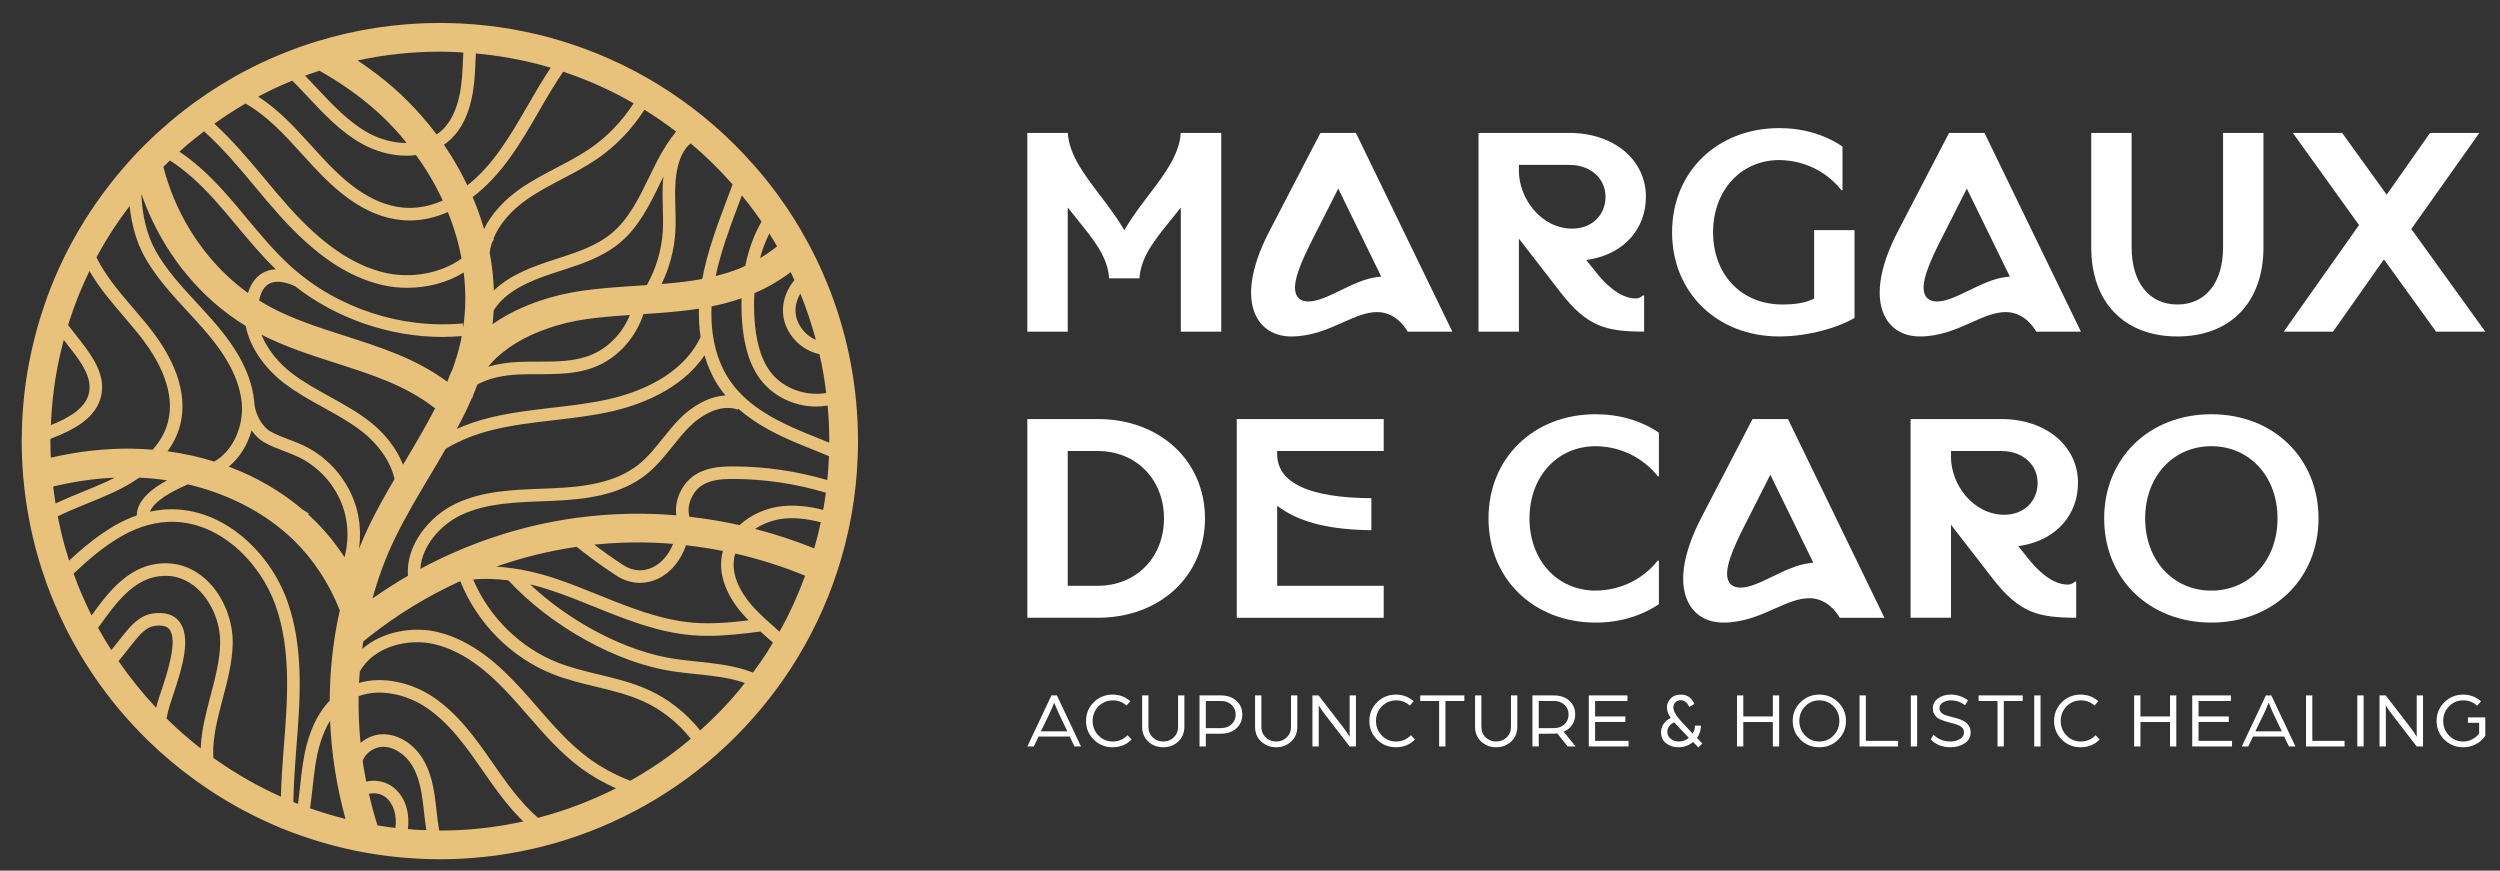 <svg xmlns="http://www.w3.org/2000/svg" xmlns:xlink="http://www.w3.org/1999/xlink" id="Layer_1" x="0px" y="0px" width="1074px" height="374px" viewBox="421.5 350.5 1074 374" xml:space="preserve"><rect x="421.5" y="350.5" width="1074" height="374" fill="#333333" stroke="none"/> <g> <path fill="#E8C27A" d="M786.795,505.649l-0.115-0.623c-2.242-11.365-5.596-22.521-9.971-33.167 c-2.387-5.788-5.011-11.347-7.86-16.629c-0.109-0.208-0.226-0.413-0.355-0.614c-3.725-6.975-7.968-13.723-12.587-20.022 c-3.292-4.574-6.863-9.02-10.576-13.172c-21.15-24.101-48.351-42.1-78.616-52.043c-2.695-0.906-5.527-1.768-8.661-2.629 c-14.556-3.996-29.653-6.137-44.744-6.354c-0.934-0.033-1.9-0.033-2.867-0.033c-17.991,0-35.772,2.665-52.833,7.913 c-10.758,3.283-21.367,7.691-31.529,13.097c-2.064,1.097-4.097,2.226-6.042,3.388c-10.39,6.057-20.181,13.181-29.026,21.113 c-1.48,1.282-2.924,2.596-4.26,3.902c-2.408,2.268-4.51,4.36-6.41,6.378c-1.859,1.958-3.657,3.948-5.357,5.93 c-8.496,9.751-15.916,20.36-22.054,31.541c-0.217,0.355-0.387,0.659-0.484,0.861c-5.408,9.943-9.84,20.391-13.153,30.987 c-1.581,4.869-2.983,10.055-4.156,15.373c-2.737,12.058-4.18,24.669-4.285,37.491c-0.028,0.558-0.031,1.088-0.031,1.647 c0,2.746,0.064,5.466,0.189,8.131c0.097,2.487,0.259,4.905,0.481,7.333c0.55,6.272,1.399,12.416,2.517,18.228 c0.948,5.089,2.143,10.202,3.552,15.201c1.209,4.262,2.513,8.309,3.857,11.988c2.243,6.267,4.963,12.643,8.078,18.936 c1.062,2.156,2.153,4.243,3.29,6.297c2.701,4.963,5.702,9.881,8.917,14.608c6.875,10.134,14.771,19.556,23.464,27.997 c6.171,6.011,12.863,11.65,20.088,16.902c0.792,0.572,1.611,1.162,2.254,1.578c9.64,6.781,19.958,12.605,30.644,17.304 c0.169,0.075,0.336,0.15,0.505,0.223l3.852,1.647c11.559,4.683,23.43,8.151,35.275,10.311c7.443,1.367,15.137,2.271,22.833,2.684 c3.268,0.189,6.574,0.286,9.826,0.286c9.826,0,19.783-0.825,29.589-2.455c27.463-4.528,53.924-15.674,76.529-32.23 c11.878-8.715,22.652-18.854,32.019-30.132c4.639-5.568,8.968-11.443,12.873-17.472c8.311-12.892,14.908-26.69,19.604-41 c5.352-16.153,8.351-32.993,8.91-49.983c0.097-2.126,0.129-4.252,0.129-6.381C790.095,528.44,788.984,516.891,786.795,505.649 L786.795,505.649z M634.685,593.918c11.213-3.939,22.786-6.783,34.558-8.496c3.854,3.091,10.072,7.856,17.178,12.436 c3.135,2.021,6.569,3.038,10.012,3.038c2.698,0,5.402-0.626,7.966-1.892c5.45-2.683,9.634-7.872,11.799-14.265 c5.314,0.599,10.611,1.413,15.873,2.459c-0.232,0.824-0.417,1.664-0.549,2.52c-1.264,8.299,2.368,17.489,10.223,25.867 c0.461,0.493,0.926,0.939,1.392,1.41c-7.919,0.953-15.983,1.669-23.896,1.011c-13.97-1.162-27.46-6.609-40.505-11.877 c-5.976-2.412-12.154-4.908-18.361-6.992C653.743,596.907,644.551,594.498,634.685,593.918L634.685,593.918z M652.646,701.832 c-7.673-6.589-13.718-15.261-19.587-23.701l-0.235-0.34c-6.539-9.398-14.677-21.101-26.072-28.389 c-8.426-5.413-20.392-8.578-31.046-5.545c0.081-1.628,0.233-3.25,0.36-4.874c5.977-10.741,20.678-14.451,32.145-11.729 c13.996,3.349,25.08,13.937,33.17,22.784c2.327,2.551,4.598,5.165,6.869,7.778c7.011,8.067,14.26,16.409,23.131,22.89 c4.479,3.289,9.395,6.053,14.744,8.45C675.44,694.575,664.198,698.821,652.646,701.832L652.646,701.832z M591.354,706.187 c-2.59-0.291-5.136-0.692-7.682-1.101c-1.408-4.472-2.633-8.983-3.678-13.532c0.138-0.032,0.299-0.084,0.417-0.106 c2.411-0.448,4.997,0.145,6.771,1.566C590.524,695.656,592.148,700.815,591.354,706.187z M544.959,608.774 c-7.262-20.52-27.326-40.558-51.708-39.446c-2.513,0.126-4.943,0.471-7.312,0.983c1.643-4.462,9.41-8.835,16.319-11.726 c14.86,3.505,28.572,9.959,39.587,18.854l1.877,1.569l0.478,0.4c1.142,0.97,2.356,2.084,3.69,3.382 c8.421,8.261,15.161,18.593,19.592,29.952c-0.702,3.075-1.32,6.135-1.793,9.075c-1.667,9.793-2.502,19.733-2.547,29.701 c-5.923,6.156-9.835,15.322-11.584,27.446c-0.468,3.129-0.81,6.294-1.151,9.461c-0.265,2.452-0.545,4.943-0.879,7.422l-1.993-0.795 c0.104-7.271,0.595-14.485,1.086-20.873l0.153-1.931C550.449,651.089,552.182,629.209,544.959,608.774L544.959,608.774z M451.183,591.323c-0.604-1.873-1.189-3.812-1.755-5.803c-1.222-4.33-2.251-8.764-3.107-13.213 c4.194-2.051,8.589-3.854,12.887-5.603c3.456-1.406,7.027-2.86,10.476-4.438c4.344-1.984,8.225-4.198,11.689-6.574 c4.01,0.176,7.985,0.57,11.908,1.162c-6.684,3.619-12.983,8.727-13.027,15.066C469.599,575.653,460.258,582.949,451.183,591.323 L451.183,591.323z M444.357,559.525c8.951-2.175,17.796-3.448,26.443-3.823c-1.098,0.562-2.196,1.124-3.362,1.656 c-3.346,1.532-6.862,2.963-10.266,4.348c-3.914,1.594-7.901,3.246-11.802,5.086C444.984,564.407,444.647,561.99,444.357,559.525z M513.556,436.209c3.367,3.729,6.659,7.688,9.842,11.516c5.2,6.256,10.591,12.654,16.565,18.455 c-2.054,0.113-3.929,0.63-5.603,1.583c-3.892,2.217-5.586,6.113-6.307,8.623c-6.243-4.499-11.971-9.877-17.096-16.124 c-0.591-0.711-1.169-1.431-1.734-2.162l-3.023-4.12c-0.937-1.349-1.839-2.726-2.694-4.119l-0.381-0.621l-0.018-0.018 c-5.163-8.429-8.95-17.521-11.431-27.03c0.874-0.877,1.825-1.801,2.823-2.753C500.695,423.403,506.861,428.823,513.556,436.209z M547.048,385.15c0.697,0.69,1.384,1.364,2.126,2.128c1.575,1.63,3.132,3.289,4.69,4.948c6.861,7.317,13.957,14.882,22.975,19.953 c6.144,3.433,12.894,5.21,19.282,5.21c1.382,0,2.739-0.106,4.078-0.274c1.565,2.165,3.104,4.357,4.523,6.637 c2.647,4.223,4.977,8.529,7.004,12.891c-5.599,2.49-11.246,3.525-16.853,3.055c-14.423-1.187-26.23-12.097-34.91-21.477 c-1.581-1.695-3.148-3.427-4.719-5.159c-6.922-7.642-14.064-15.457-22.829-21.071C537.203,389.464,542.091,387.182,547.048,385.15 L547.048,385.15z M582.291,397.369c3.913,3.424,7.616,7.134,11.034,11.058c0.99,1.121,1.895,2.342,2.845,3.511 c-5.499-0.004-11.411-1.518-16.691-4.466c-8.289-4.661-15.096-11.919-21.679-18.938c-1.578-1.681-3.154-3.36-4.752-5.011 c-0.176-0.181-0.33-0.327-0.503-0.503c2.058-0.76,4.127-1.457,6.201-2.128C567.352,385.74,575.286,391.254,582.291,397.369 L582.291,397.369z M706.242,439.766c0.091,3.273,0.184,6.658-0.003,9.929c-0.465,8.125-2.881,16.2-6.845,23.271 c-1.47,0.101-2.938,0.206-4.408,0.303c-7.733,0.512-15.731,1.039-23.599,2.159c-6.335,0.925-12.463,2.394-18.232,4.366 c-1.536,0.533-3.051,1.084-4.57,1.698c-3.785,1.527-7.133,3.142-10.211,4.918c-1.854,1.062-3.602,2.208-5.277,3.388 c0.225-1.979,0.404-3.963,0.508-5.956c1.004-1.598,2.193-3.121,3.604-4.49c6.216-6.047,14.896-9.206,23.984-12.163l0.862-0.277 c8.939-2.873,18.183-5.842,25.624-12.024c8.303-6.865,13.027-16.607,17.596-26.027c0.407-0.84,0.825-1.662,1.234-2.498 c-0.139,1.271-0.249,2.575-0.301,3.943C706.071,433.49,706.158,436.68,706.242,439.766L706.242,439.766z M740.091,478.644 c-0.106,3.351-0.043,6.751,0.227,10.187c0.568,6.938,2.017,17.065,8.016,24.896c5.645,7.323,14.788,11.428,23.854,11.428 c1.629,0,3.251-0.163,4.854-0.434c0.462,5.069,0.718,10.165,0.718,15.265c0,0.229-0.013,0.468-0.015,0.697 c-1.287-0.521-2.562-1.067-3.849-1.582c-2.257-0.9-4.509-1.801-6.732-2.72c-11.43-4.719-24.151-11.019-31.845-21.995 c-5.916-8.441-8.727-19.78-8.121-32.271C731.436,481.258,735.76,480.142,740.091,478.644z M765.325,476.615 c2.648,6.45,4.855,13.116,6.675,19.898c-1.697-0.728-3.296-1.814-4.687-3.235c-2.74-2.801-4.221-6.402-4.064-9.89 C763.357,480.838,764.187,478.582,765.325,476.615L765.325,476.615z M762.771,470.816c-3.033,3.781-4.727,7.969-4.912,12.335 c-0.226,4.973,1.816,10.037,5.599,13.901c2.834,2.895,6.364,4.817,10.052,5.563c0.32,1.403,0.668,2.801,0.952,4.212l0.117,0.62 c0.777,3.92,1.364,7.89,1.858,11.876c-8.711,1.527-18.426-1.878-23.825-8.886c-5.128-6.694-6.403-15.788-6.914-22.037 c-0.317-4.04-0.335-8.03-0.099-11.935c5.498-2.386,10.721-5.396,15.594-9.044C761.73,468.537,762.25,469.671,762.771,470.816 L762.771,470.816z M747.999,461.407c1.033-3.799,2.372-7.339,4.019-10.602c1.148,1.823,2.256,3.673,3.328,5.542 C752.991,458.219,750.535,459.897,747.999,461.407L747.999,461.407z M722.466,495.233c-8.035,17.246-27.953,24.121-39.148,26.684 c-8.024,1.834-16.425,2.81-24.549,3.749c-8.775,1.019-17.849,2.069-26.646,4.21c-5.141,1.25-9.947,2.889-14.363,4.865 c1.37-2.565,2.702-5.149,3.957-7.759c0.929-1.925,1.754-3.798,2.567-5.665l0.214,0.052c0.091-0.373,0.193-0.772,0.33-1.252 c0.64-1.505,1.188-2.97,1.753-4.441c4.751-2.601,10.948-4.073,18.616-4.338c10.777-0.367,22.126,0.903,32.625-3.508 c9.409-3.958,16.774-12.396,20.099-22.399c1.95-0.13,3.899-0.257,5.854-0.403c1.629-0.123,3.24-0.249,4.866-0.388l0.292-0.024 c4.039-0.354,8.36-0.814,12.835-1.518C721.636,487.285,721.889,491.338,722.466,495.233L722.466,495.233z M634.634,504.333 c1.296-1.217,2.744-2.415,4.308-3.56l1.301-0.961c1.34-0.939,2.771-1.846,4.277-2.707c2.598-1.5,5.438-2.867,8.679-4.174 c1.324-0.533,2.646-1.018,3.968-1.473c5.035-1.726,10.419-3.011,15.983-3.824c6.181-0.882,12.616-1.379,18.953-1.81 c-3.113,7.635-9.035,13.944-16.374,17.029c-7.147,3.005-14.972,3.005-23.256,3.005c-2.496,0-4.991,0-7.464,0.088 c-5.116,0.176-9.713,0.904-13.8,2.104C632.255,506.773,633.378,505.523,634.634,504.333L634.634,504.333z M594.661,550.12 c-2.889-7.247-8.268-13.803-14.257-18.468c-5.439-4.237-11.495-7.583-17.353-10.817c-5.511-3.044-11.209-6.191-16.201-10.01 c-5.48-4.189-10.456-10.104-13.025-16.54c10.323,5.235,21.301,8.78,31.939,12.191c7.428,2.383,15.109,4.846,22.3,7.833 c7.789,3.229,14.621,7.129,20.369,11.597c-3.95,7.683-8.461,15.306-12.882,22.715C595.256,549.117,594.957,549.623,594.661,550.12z M703.571,420.123c-1.073,2.099-2.112,4.236-3.152,6.381c-4.317,8.901-8.781,18.104-16.184,24.229 c-6.643,5.517-15.381,8.323-23.832,11.04l-0.873,0.279c-9.631,3.135-18.85,6.519-25.869,13.24 c-0.178-5.419-0.778-10.863-1.81-16.299c0.173-1.332,0.469-2.658,0.897-3.975c0.33-0.6,0.665-1.193,0.961-1.823l-0.243-0.114 c2.477-6.161,7.544-12.142,14.507-16.996c4.716-3.298,9.984-6.056,15.08-8.727c5.042-2.642,10.255-5.373,15.094-8.686 c8.002-5.517,14.88-12.723,20.196-21.03c4.683,2.897,9.223,6.027,13.604,9.379C709.015,410.613,706.245,414.934,703.571,420.123 L703.571,420.123z M619.55,496.486l-0.136,0.681c-0.862,3.904-2.036,7.891-3.529,12.014c-0.873,1.745-1.618,3.551-2.2,5.309 c-6.095-4.42-13.071-8.327-20.893-11.571c-7.661-3.183-15.592-5.725-23.26-8.185c-11.141-3.574-21.664-6.947-31.465-12.114 c-1.776-0.936-3.507-1.958-5.215-3.021l0.054-0.256c0.006-0.049,0.628-4.921,4.152-6.905c2.604-1.471,6.35-1.128,11.129,0.975 c17.898,13.987,40.697,21.833,63.423,21.833c2.749,0,5.498-0.133,8.236-0.365C619.743,495.413,619.663,495.952,619.55,496.486 L619.55,496.486z M492.813,456.028l0.369,0.711l0.202,0.201c1.111,1.783,2.287,3.539,3.511,5.249l1.217,1.672 c0.337,0.454,0.679,0.906,1.023,1.354l0.821,1.1h0.033c0.481,0.611,0.968,1.21,1.457,1.801 c7.442,9.071,16.048,16.575,25.618,22.409c1.907,10.068,9.22,19.017,16.508,24.589c5.313,4.06,11.188,7.306,16.87,10.443 c5.673,3.135,11.541,6.375,16.646,10.354c6.482,5.05,12.201,12.534,13.902,20.405c-3.923,6.68-7.784,13.52-11.157,20.547 c-1.477,3.072-2.833,6.22-4.12,9.405c0.811-5.702,0.532-11.56-0.985-17.13c-3.198-11.738-11.66-21.893-22.634-27.156 c-2.139-1.024-4.344-1.861-6.477-2.669c-2.854-1.084-5.551-2.104-8.034-3.525c-3.56-2.036-6.692-7.775-6.842-12.54h-0.002 c-0.005-0.06-0.003-0.117-0.009-0.178c-1.426-14.617-10.578-26.653-18.39-35.501c-2.075-2.357-4.212-4.674-6.352-6.989 c-6.503-7.044-13.229-14.328-17.821-22.682c-3.584-6.558-5.637-15.115-5.948-24.206 C484.915,441.477,488.445,448.958,492.813,456.028L492.813,456.028z M534.905,540.473c2.851,1.629,5.876,2.776,8.8,3.885 c2.121,0.804,4.124,1.563,6.056,2.49c9.581,4.595,16.969,13.461,19.761,23.711c1.719,6.303,1.659,13.032-0.009,19.335 c-3.787-5.792-8.142-11.157-13-15.926c-0.864-0.84-1.688-1.614-2.481-2.337l-0.003-0.647l-2.528-1.563 c-9.225-7.856-19.968-14.056-31.696-18.46c4.557-3.757,8.028-9.217,9.777-15.57C531.042,537.476,532.829,539.285,534.905,540.473z M555.771,689.006c0.334-3.093,0.667-6.186,1.126-9.255c1.165-8.069,3.324-14.615,6.407-19.651 c0.593,14.198,2.807,28.383,6.626,42.22c-5.107-1.272-10.195-2.804-15.244-4.583C555.105,694.809,555.462,691.881,555.771,689.006 L555.771,689.006z M581.502,607.621c2.436-8.815,5.575-17.354,9.451-25.42c4.439-9.245,9.905-18.402,15.189-27.259 c2.276-3.814,4.576-7.695,6.833-11.619c5.821-3.522,12.695-6.323,20.422-8.202c8.476-2.063,17.38-3.096,25.992-4.096 c8.268-0.957,16.818-1.948,25.132-3.852c10.902-2.493,29.434-8.845,39.645-24.055c1.543,5.288,3.778,10.145,6.733,14.361 c0.719,1.025,1.521,1.96,2.309,2.91c-7.515,0.386-14.753,4.956-19.703,9.99c-2.628,2.672-4.977,5.604-7.247,8.441 c-3.346,4.174-6.505,8.115-10.444,11.253c-10.047,7.995-23.781,9.631-37.128,10.203l-4.451,0.175 c-12.372,0.461-25.167,0.939-36.669,6.278c-11.73,5.446-21.797,18.064-20.822,31.151 C591.535,600.893,586.449,604.139,581.502,607.621L581.502,607.621z M676.793,584.467c1.961-0.199,3.928-0.367,5.89-0.498 c6.576-0.461,13.236-0.563,19.796-0.322c2.723,0.105,5.448,0.289,8.174,0.515c-1.785,4.506-4.8,8.113-8.638,10.004 c-4.159,2.036-8.654,1.737-12.671-0.843C684.636,590.288,680.285,587.13,676.793,584.467L676.793,584.467z M745.686,611.9 c-3.882-4.141-10.193-12.425-8.831-21.363c0.117-0.759,0.307-1.498,0.531-2.228c10.273,2.342,20.335,5.548,30.008,9.518 c-3.029,8.246-6.672,16.304-11.023,24.044c-1.021-0.921-2.047-1.842-3.059-2.734L750.907,617 C749.31,615.534,747.441,613.781,745.686,611.9z M745.876,577.719c3.667-2.414,8.107-4.042,12.637-4.459 c4.711-0.416,9.771,0.105,15.596,1.607c-0.802,3.773-1.74,7.518-2.805,11.229C763.06,582.754,754.549,579.961,745.876,577.719z M758.024,567.888c-7.136,0.654-13.928,3.694-18.841,8.201c-7.096-1.583-14.271-2.77-21.471-3.587 c-1.409-4.664,1.117-10.361,4.583-12.949c3.695-2.731,8.292-3.292,14.058-3.292c13.448,0,26.842,1.999,39.928,5.897 c-0.327,2.474-0.69,4.94-1.128,7.395C768.842,567.951,763.294,567.417,758.024,567.888L758.024,567.888z M736.354,550.865 c-5.913,0-12.096,0.527-17.276,4.354c-4.559,3.409-7.97,10.161-7.039,16.675c-3.031-0.257-6.063-0.456-9.09-0.573 c-7.002-0.259-14.111-0.15-21.108,0.344c-4.284,0.286-8.609,0.729-12.854,1.316c-23.384,3.215-46.036,10.689-66.898,21.918 c0.587-9.789,8.598-19.021,17.752-23.271c10.516-4.885,22.758-5.342,34.598-5.782l4.48-0.178 c14.258-0.61,29.001-2.411,40.258-11.37c4.413-3.515,7.911-7.881,11.294-12.103c2.187-2.731,4.449-5.554,6.884-8.032 c5.349-5.441,13.727-10.319,21.178-7.693l0.139-0.395c7.873,6.978,17.526,11.615,26.436,15.292 c2.243,0.927,4.513,1.833,6.789,2.743c1.912,0.766,3.809,1.569,5.718,2.35c-0.125,3.434-0.362,6.856-0.698,10.266 C763.615,552.856,750.014,550.865,736.354,550.865L736.354,550.865z M745.927,441.841c0.929,1.267,1.83,2.56,2.723,3.86 c-3.218,5.584-5.551,11.939-6.968,19.002c-0.807,0.366-1.595,0.776-2.415,1.108c-3.396,1.358-6.853,2.405-10.299,3.26 c2.165-10.313,5.922-20.435,9.626-30.332l1.613-4.29C742.179,436.855,744.104,439.308,745.927,441.841L745.927,441.841z M736.097,429.6c0.041,0.045,0.077,0.093,0.117,0.138l-2.702,7.186c-4.037,10.79-8.183,21.899-10.316,33.418 c-5.238,0.978-10.353,1.545-15.073,1.963l-0.283,0.024c-0.71,0.062-1.412,0.113-2.116,0.17c3.39-7.003,5.46-14.729,5.904-22.496 c0.2-3.5,0.104-6.999,0.011-10.387c-0.083-2.99-0.168-6.083-0.038-9.091c0.274-7.261,1.84-12.802,4.659-16.473 c0.576-0.754,1.263-1.381,1.987-1.94C724.591,417.472,730.57,423.302,736.097,429.6L736.097,429.6z M693.708,394.879 c-4.918,7.645-11.257,14.275-18.617,19.348c-4.569,3.129-9.639,5.785-14.541,8.354c-5.246,2.749-10.67,5.589-15.666,9.082 c-7.016,4.893-12.351,10.903-15.446,17.224c-1.326-4.61-2.959-9.189-4.888-13.722c12.714-9.655,20.702-23.41,28.425-36.789 c3.308-5.733,6.717-11.602,10.459-17.079C673.98,384.807,684.118,389.365,693.708,394.879L693.708,394.879z M658.069,379.591 c-3.489,5.236-6.673,10.721-9.769,16.086c-7.565,13.109-14.779,25.573-26.023,34.463c-2.094-4.372-4.44-8.692-7.095-12.926 c-0.956-1.536-1.947-3.05-2.966-4.541c0.71-0.491,1.397-1.012,2.052-1.575c6.524-5.625,10.167-14.629,11.137-27.533 c0.175-2.343,0.28-4.707,0.385-7.076c0.045-0.996,0.098-2.01,0.147-3.019c9.771,0.896,19.437,2.589,28.849,5.174 C655.932,378.959,657.003,379.275,658.069,379.591L658.069,379.591z M613.004,372.727c2.523,0.037,5.036,0.197,7.55,0.347 c-0.054,1.063-0.108,2.131-0.155,3.177c-0.103,2.313-0.204,4.625-0.375,6.914c-0.856,11.401-3.892,19.2-9.277,23.844 c-0.53,0.458-1.14,0.813-1.718,1.21c-2.051-2.745-4.198-5.397-6.43-7.925c-3.754-4.31-7.854-8.417-12.19-12.211 c-4.738-4.137-9.879-7.997-15.3-11.612c11.566-2.491,23.396-3.773,35.333-3.773C611.255,372.688,612.086,372.694,613.004,372.727 L613.004,372.727z M526.304,395.384c0.221-0.131,0.45-0.246,0.672-0.376c9.322,5.233,16.92,13.562,24.27,21.676 c1.588,1.75,3.172,3.499,4.763,5.21c9.34,10.088,22.147,21.845,38.421,23.182c1.037,0.087,2.074,0.129,3.112,0.129 c5.479,0,10.95-1.218,16.351-3.617c2.685,6.59,4.637,13.28,5.888,19.976c-9.213,6.653-22.224,8.604-32.876,6.116 c-13.805-3.234-26.936-12.218-41.328-28.274c-3.621-4.038-7.175-8.309-10.612-12.434c-6.647-7.983-13.553-16.137-21.382-23.332 C517.692,400.71,521.926,397.936,526.304,395.384L526.304,395.384z M509.169,406.916c7.891,7.118,14.898,15.402,21.647,23.509 c3.468,4.161,7.054,8.468,10.741,12.581c15.166,16.918,29.184,26.428,44.114,29.924c3.407,0.799,7.04,1.211,10.746,1.211 c8.362,0,17.072-2.104,24.287-6.579c0.975,7.988,0.915,15.941-0.231,23.699l-0.173-1.822c-26.473,2.496-54.061-6.625-73.797-24.449 c-6.909-6.219-13.033-13.587-18.956-20.712c-3.218-3.873-6.546-7.875-9.99-11.69c-6.603-7.284-12.759-12.794-18.961-16.939 c0.197-0.174,0.369-0.348,0.571-0.523C502.374,412.251,505.733,409.538,509.169,406.916z M463.672,459.69 c3.937-7.188,8.483-14.103,13.511-20.712c0.843,8.019,2.966,15.499,6.254,21.516c4.915,8.935,11.867,16.463,18.59,23.745 c2.109,2.285,4.217,4.571,6.267,6.898c7.275,8.242,15.791,19.379,17.066,32.454c0.174,1.785,0.166,3.49-0.03,5.255 c-0.696,7.426-4.607,15.937-11.819,19.935c-6.449-2.009-13.155-3.49-20.045-4.413c2.465-3.381,4.255-6.984,5.3-10.797 c4.166-15.244-3.982-30.36-11.556-40.364c-2.745-3.611-5.729-7.102-8.617-10.474c-6.047-7.065-11.753-13.747-15.66-21.672 c0.121-0.225,0.227-0.455,0.349-0.679L463.672,459.69L463.672,459.69z M459.938,466.898c4.065,7.072,9.38,13.3,14.555,19.346 c2.837,3.313,5.77,6.74,8.415,10.224c6.839,9.034,14.239,22.556,10.651,35.679c-1.127,4.111-3.303,7.975-6.467,11.55 c-2.98-0.248-5.985-0.412-9.018-0.452c-11.319-0.162-22.97,1.159-34.755,3.872c-0.104-2.367-0.167-4.735-0.167-7.131 c0-0.326,0.002-0.635,0.017-0.954l0.433-0.169c9.529-3.686,19.531-8.799,21.474-18.782c1.647-8.585-3.688-16.318-8.82-22.893 l-5.493-7.023c0.098-0.311,0.181-0.639,0.281-0.947C453.42,481.619,456.409,474.144,459.938,466.898L459.938,466.898z M448.891,496.528l3.113,3.981c4.603,5.896,8.995,12.187,7.774,18.547c-1.339,6.878-8.804,10.994-16.412,14.079 c0.397-10.103,1.636-20.035,3.807-29.594C447.698,501.159,448.274,498.823,448.891,496.528z M472.435,634.514 c2.12-2.649,4.247-5.298,6.342-7.949c2.915-3.629,5.609-6.67,9.078-7.158c3.082-0.454,5.221,0.013,6.354,1.373 c3.95,4.743-1.132,19.749-3.575,26.958c-0.594,1.756-1.104,3.265-1.438,4.409c-0.232,0.789-0.396,1.619-0.601,2.426 C482.728,648.34,477.313,641.625,472.435,634.514L472.435,634.514z M493.766,659.862c-0.251-0.243-0.485-0.506-0.734-0.752 c0.374-1.854,0.82-3.675,1.341-5.445c0.319-1.09,0.808-2.526,1.372-4.195c4.298-12.689,8.04-25.623,2.611-32.144 c-2.415-2.902-6.202-3.993-11.266-3.261c-5.854,0.825-9.865,5.817-12.533,9.137c-1.735,2.193-3.489,4.374-5.237,6.563 c-1.995-3.127-3.921-6.299-5.684-9.535c0.027-0.037,0.054-0.074,0.081-0.111c7.724-10.826,15.712-22.017,28.454-22.239 c7.059-0.187,12.08,3.418,15.053,6.421c5.697,5.754,9.085,14.532,8.845,22.904c-0.213,7.372-2.1,14.512-4.095,22.07 c-1.888,7.146-3.841,14.536-4.23,22.118c-0.012,0.216,0.011,0.435,0.002,0.65C502.855,668.228,498.169,664.151,493.766,659.862 L493.766,659.862z M514.427,676.975c-0.409-0.267-0.833-0.565-1.279-0.885c-0.066-1.477-0.09-2.954-0.014-4.418 c0.361-7.025,2.156-13.822,4.058-21.022c1.986-7.52,4.04-15.298,4.271-23.29c0.283-9.796-3.703-20.089-10.403-26.858 c-5.324-5.378-11.967-8.167-18.983-8.02c-14.51,0.255-23.492,11.608-31.243,22.394c-0.09-0.181-0.188-0.352-0.278-0.533 c-2.87-5.803-5.363-11.65-7.444-17.437c12.362-11.615,25.003-21.413,40.411-22.188c21.723-1.081,39.756,17.219,46.352,35.856 c6.84,19.351,5.153,40.65,3.522,61.248l-0.153,1.939c-0.448,5.832-0.901,12.352-1.067,18.99 C532.558,688.45,523.277,683.195,514.427,676.975z M596.727,706.645c0.767-5.768-0.454-13.325-6.186-17.855 c-3.001-2.397-7.153-3.385-11.126-2.645c-0.203,0.038-0.38,0.121-0.579,0.168c-0.581-2.939-1.115-5.887-1.545-8.845 c0.321-0.97,0.859-1.917,1.626-2.787c1.789-2.027,4.467-3.31,6.988-3.349c4.588-0.133,9.678,3.107,12.692,8.091 c2.959,4.942,4.004,10.92,4.693,16.636l0.358,3.18c0.285,2.604,0.586,5.251,1.025,7.896c-1.124-0.043-2.243-0.034-3.37-0.101 C599.771,706.952,598.255,706.768,596.727,706.645L596.727,706.645z M638.017,705.014c-9.232,1.532-18.496,2.31-27.822,2.283 c-0.514-2.794-0.854-5.664-1.182-8.646l-0.364-3.233c-0.761-6.313-1.944-12.955-5.427-18.776 c-4.005-6.622-10.561-10.705-17.158-10.705h-0.24c-3.375,0.05-6.768,1.415-9.432,3.701c-0.667-6.683-0.936-13.381-0.826-20.069 c9.363-3.452,20.506-0.608,28.272,4.38c10.493,6.709,17.964,17.45,24.556,26.928l0.235,0.337 c5.359,7.706,10.859,15.606,17.695,22.176C643.566,703.991,640.8,704.555,638.017,705.014z M709.268,675.006 c-5.439,3.983-11.127,7.616-17.001,10.907c-6.604-2.573-12.453-5.71-17.697-9.562c-8.386-6.125-15.433-14.231-22.246-22.073 c-2.3-2.647-4.6-5.294-6.957-7.881c-8.613-9.417-20.479-20.7-35.903-24.393c-10.66-2.531-23.753-0.216-32.353,7.267 c0.145-1.057,0.271-2.117,0.436-3.172c0.813-0.664,1.616-1.338,2.438-1.986c12.024-9.517,25.066-17.467,38.796-23.756 c0.164-0.035,0.325-0.083,0.49-0.116c7.242,18.088,22.01,32.933,39.925,39.943c5.958,2.337,12.215,3.849,18.265,5.313 c7.192,1.737,13.986,3.382,20.402,6.294c7.846,3.544,14.914,9.173,20.4,16.088C715.341,670.346,712.355,672.74,709.268,675.006 L709.268,675.006z M722.306,664.301c-5.994-7.48-13.685-13.572-22.217-17.428c-6.878-3.119-14.241-4.899-21.359-6.622 c-5.876-1.421-11.949-2.888-17.565-5.089c-16.13-6.314-29.519-19.502-36.407-35.713c5.125-0.479,10.265-0.257,15.139,0.382 c18.415,19.822,46.606,35.464,70.486,39.032c3.322,0.5,6.698,0.852,9.965,1.195c6.879,0.72,13.376,1.4,19.679,3.343 c0.494,0.151,0.948,0.354,1.43,0.521c-0.795,0.999-1.544,2.03-2.36,3.011C733.95,653.128,728.302,658.9,722.306,664.301 L722.306,664.301z M744.95,639.463c-1.094-0.432-2.188-0.868-3.338-1.221c-6.804-2.099-13.87-2.836-20.704-3.55 c-3.206-0.338-6.521-0.684-9.726-1.166c-20.572-3.074-44.54-15.606-61.959-31.973c3.499,0.831,6.701,1.78,9.429,2.696 c6.056,2.036,12.158,4.499,18.061,6.884c13.419,5.418,27.294,11.019,42.076,12.251c2.312,0.192,4.616,0.276,6.919,0.276 c7.598,0,15.127-0.916,22.483-1.855l1.546,1.371c1.26,1.113,2.539,2.249,3.803,3.401c-0.821,1.356-1.588,2.74-2.449,4.076 C749.157,633.639,747.096,636.575,744.95,639.463L744.95,639.463z"></path> <g> <g> <path fill="#FFFFFF" d="M946.142,492.973v-85.367h-17.393c-0.546,9.303-6.963,17.753-13.74,26.672 c-3.226,4.246-6.563,8.64-9.426,13.315l-1.091,1.782l-1.091-1.782c-2.862-4.676-6.199-9.069-9.426-13.315 c-6.777-8.919-13.193-17.369-13.74-26.672h-17.393v85.367h17.354V439.65l4.761,5.938c6.415,7.917,12.49,15.414,13.018,24.497 h13.033c0.527-9.083,6.603-16.58,13.018-24.497l4.761-5.938v53.323H946.142z"></path> <path fill="#FFFFFF" d="M961.802,487.527c2.944,4.847,8.064,7.515,14.418,7.515c8.67,0,15.839-3.201,22.165-6.028 c5.119-2.285,9.954-4.443,14.687-4.443c7.452,0,11.641,5.755,13.169,8.403h19.183l-41.428-85.367h-15.232l-22.01,42.369 C958.503,465.868,956.746,479.207,961.802,487.527z M985.424,453.202l10.989-21.689l18.467,37.806l-1.785,0.213 c-5.251,0.633-10.595,3.228-15.761,5.735c-5.024,2.441-9.769,4.746-13.743,4.746c-2.297,0-3.947-0.789-4.904-2.348 C975.827,473.009,980.665,462.598,985.424,453.202L985.424,453.202z"></path> <path fill="#FFFFFF" d="M1127.81,492.969v-15.54h-0.531c-0.759,0.696-1.672,1.292-3.102,1.292c-7.27,0-13.962-7.28-17.305-11.62 l-3.906-4.876l2.1-0.394c14.288-2.654,23.521-13.172,23.521-26.801c0-15.891-13.818-27.425-32.856-27.425h-39.063v85.367h17.354 v-39.957l17.808,22.997C1103.469,491.051,1111.526,492.886,1127.81,492.969L1127.81,492.969z M1074.021,423.912v-2.574h21.709 c8.982,0,15.503,5.759,15.503,13.692s-5.978,13.691-14.21,13.691C1083.467,448.722,1074.021,435.647,1074.021,423.912 L1074.021,423.912z"></path> <path fill="#FFFFFF" d="M1139.825,450.287c0,25.933,19.365,44.754,46.045,44.754c12.686,0,25.671-3.947,32.341-7.967v-37.706 h-17.354v29.423l-0.76,0.336c-3.436,1.525-7.304,2.179-12.933,2.179c-17.502,0-29.726-12.757-29.726-31.019 c0-17.972,11.959-31.018,28.434-31.018c4.931,0,17.308,1.272,26.734,12.93h0.432v-18.734c-7.657-5.189-17.034-7.927-27.166-7.927 C1159.19,405.538,1139.825,424.359,1139.825,450.287L1139.825,450.287z"></path> <path fill="#FFFFFF" d="M1231.843,487.527c2.944,4.847,8.065,7.515,14.418,7.515c8.67,0,15.839-3.201,22.165-6.028 c5.119-2.285,9.954-4.443,14.687-4.443c7.452,0,11.641,5.755,13.169,8.403h19.183l-41.428-85.367h-15.232l-22.01,42.369 C1228.544,465.868,1226.787,479.207,1231.843,487.527L1231.843,487.527z M1255.465,453.202l10.989-21.689l18.467,37.806 l-1.785,0.213c-5.251,0.633-10.595,3.228-15.761,5.735c-5.024,2.441-9.769,4.746-13.743,4.746c-2.297,0-3.947-0.789-4.904-2.348 C1245.868,473.009,1250.705,462.598,1255.465,453.202L1255.465,453.202z"></path> <path fill="#FFFFFF" d="M1356.888,495.041c22.82,0,36.995-14.672,36.995-38.285v-49.15h-17.354v49.15 c0,15.144-7.525,24.553-19.641,24.553c-12.113,0-19.639-9.409-19.639-24.553v-49.15h-17.355v49.15 C1319.894,480.369,1334.068,495.041,1356.888,495.041z"></path> <polygon fill="#FFFFFF" points="1468.023,492.973 1489.181,492.973 1457.394,448.872 1486.62,407.606 1465.448,407.606 1446.825,434.134 1427.667,407.606 1406.504,407.606 1434.934,447.18 1402.601,492.973 1423.776,492.973 1445.634,461.918 "></polygon> </g> <g> <path fill="#FFFFFF" d="M939.159,573.207c0-24.732-19.364-42.681-46.046-42.681h-30.271v85.366h30.271 C919.795,615.893,939.159,597.941,939.159,573.207z M880.197,544.258h12.916c16.475,0,28.434,12.177,28.434,28.949 c0,16.773-11.959,28.95-28.434,28.95h-12.916V544.258z"></path> <path fill="#FFFFFF" d="M1015.944,544.258v-13.731h-63.129v85.366h63.129v-13.735H970.17v-34.335l1.997,1.355 c8.791,5.968,21.385,8.942,38.475,9.082v-13.731c-26.857-0.197-40.472-6.582-40.472-18.991v-1.279H1015.944z"></path> <path fill="#FFFFFF" d="M1133.738,555.119h0.432v-18.734c-7.659-5.189-17.036-7.927-27.168-7.927 c-26.681,0-46.045,18.821-46.045,44.749c0,25.933,19.364,44.754,46.045,44.754c10.127,0,19.504-2.738,27.168-7.927v-18.738 h-0.432c-9.427,11.657-21.804,12.93-26.736,12.93c-16.475,0-28.432-13.046-28.432-31.018c0-17.973,11.957-31.019,28.432-31.019 C1111.935,542.19,1124.312,543.462,1133.738,555.119L1133.738,555.119z"></path> <path fill="#FFFFFF" d="M1147.426,610.448c2.944,4.846,8.065,7.514,14.418,7.514c8.67,0,15.839-3.201,22.165-6.028 c5.119-2.285,9.953-4.443,14.687-4.443c7.452,0,11.64,5.755,13.169,8.403h19.183l-41.428-85.366h-15.232l-22.01,42.368 C1144.127,588.788,1142.37,602.127,1147.426,610.448L1147.426,610.448z M1171.048,576.122l10.989-21.689l18.466,37.806 l-1.785,0.213c-5.25,0.633-10.594,3.228-15.76,5.736c-5.024,2.44-9.769,4.746-13.744,4.746c-2.296,0-3.946-0.79-4.904-2.349 C1161.45,595.929,1166.288,585.518,1171.048,576.122L1171.048,576.122z"></path> <path fill="#FFFFFF" d="M1313.434,615.889v-15.54h-0.53c-0.76,0.696-1.673,1.292-3.104,1.292c-7.269,0-13.961-7.28-17.304-11.62 l-3.907-4.876l2.101-0.394c14.288-2.654,23.521-13.172,23.521-26.801c0-15.891-13.818-27.424-32.856-27.424h-39.063v85.366 h17.354v-39.957l17.807,22.998C1289.093,613.971,1297.151,615.806,1313.434,615.889L1313.434,615.889z M1259.645,546.833v-2.575 h21.709c8.982,0,15.503,5.759,15.503,13.692s-5.978,13.692-14.211,13.692C1269.091,571.643,1259.645,558.567,1259.645,546.833 L1259.645,546.833z"></path> <path fill="#FFFFFF" d="M1371.495,528.458c-26.682,0-46.048,18.821-46.048,44.749c0,25.933,19.366,44.754,46.048,44.754 c26.679,0,46.043-18.821,46.043-44.754C1417.538,547.28,1398.175,528.458,1371.495,528.458z M1371.495,604.229 c-16.476,0-28.434-13.046-28.434-31.021c0-17.972,11.958-31.018,28.434-31.018c16.475,0,28.431,13.046,28.431,31.018 C1399.926,591.183,1387.97,604.229,1371.495,604.229z"></path> </g> </g> <g> <path fill="#FFFFFF" d="M862.843,671.181l10.358-21.937h2.337l10.357,21.937h-2.81l-2.031-4.265h-13.405l-2.031,4.265H862.843 L862.843,671.181z M868.666,664.681h11.374l-3.689-7.718l-1.998-4.605c-0.655,1.74-1.309,3.285-1.963,4.639L868.666,664.681z"></path> <path fill="#FFFFFF" d="M891.363,668.218c-2.2-2.2-3.3-4.868-3.3-8.005c0-3.136,1.1-5.806,3.3-8.006 c2.2-2.201,4.903-3.303,8.108-3.303c2.934,0,5.473,0.949,7.618,2.846l-1.659,1.861c-1.672-1.489-3.6-2.235-5.79-2.235 c-2.481,0-4.558,0.859-6.228,2.574c-1.672,1.715-2.506,3.802-2.506,6.263c0,2.437,0.83,4.52,2.487,6.244 c1.659,1.728,3.696,2.592,6.112,2.592c2.526,0,4.659-0.903,6.396-2.709l1.728,1.861c-2.213,2.213-4.92,3.318-8.124,3.318 C896.279,671.52,893.563,670.418,891.363,668.218L891.363,668.218z"></path> <path fill="#FFFFFF" d="M1013.084,668.218c-2.201-2.2-3.3-4.868-3.3-8.005c0-3.136,1.099-5.806,3.3-8.006 c2.2-2.201,4.903-3.303,8.107-3.303c2.935,0,5.474,0.949,7.618,2.846l-1.659,1.861c-1.671-1.489-3.599-2.235-5.789-2.235 c-2.481,0-4.559,0.859-6.228,2.574c-1.672,1.715-2.507,3.802-2.507,6.263c0,2.437,0.831,4.52,2.487,6.244 c1.66,1.728,3.697,2.592,6.112,2.592c2.527,0,4.659-0.903,6.397-2.709l1.727,1.861c-2.213,2.213-4.919,3.318-8.124,3.318 C1017.999,671.52,1015.284,670.418,1013.084,668.218L1013.084,668.218z"></path> <path fill="#FFFFFF" d="M921.239,671.52c-2.55,0-4.701-0.818-6.449-2.454c-1.75-1.637-2.624-3.753-2.624-6.348v-13.474h2.709 v13.474c0,1.852,0.614,3.368,1.845,4.554c1.23,1.184,2.736,1.777,4.52,1.777s3.289-0.594,4.519-1.777 c1.229-1.186,1.845-2.702,1.845-4.554v-13.474h2.709v13.474c0,2.595-0.88,4.711-2.641,6.348 C925.911,670.701,923.767,671.52,921.239,671.52L921.239,671.52z"></path> <path fill="#FFFFFF" d="M936.813,671.181v-21.937h9.005c2.911,0,5.202,0.778,6.872,2.336c1.669,1.557,2.504,3.521,2.504,5.89 c0,2.369-0.835,4.335-2.504,5.891c-1.67,1.558-3.974,2.337-6.905,2.337h-6.264v5.483H936.813z M939.521,663.294h6.534 c1.872,0,3.391-0.56,4.552-1.676c1.163-1.118,1.744-2.5,1.744-4.148c0-1.647-0.581-3.029-1.744-4.147 c-1.161-1.115-2.668-1.676-4.519-1.676h-6.567V663.294L939.521,663.294z"></path> <path fill="#FFFFFF" d="M969.752,671.52c-2.552,0-4.7-0.818-6.45-2.454c-1.748-1.637-2.622-3.753-2.622-6.348v-13.474h2.706 v13.474c0,1.852,0.616,3.368,1.846,4.554c1.229,1.184,2.737,1.777,4.521,1.777c1.781,0,3.288-0.594,4.519-1.777 c1.23-1.186,1.846-2.702,1.846-4.554v-13.474h2.707v13.474c0,2.595-0.881,4.711-2.641,6.348 C974.422,670.701,972.279,671.52,969.752,671.52z"></path> <path fill="#FFFFFF" d="M985.323,671.181v-21.937h2.641l10.494,13.609c0.428,0.542,0.881,1.162,1.354,1.862 c0.476,0.698,0.835,1.252,1.085,1.657l0.405,0.645v-17.773h2.709v21.937h-2.709l-10.156-13.168 c-0.496-0.632-1.004-1.32-1.522-2.066c-0.521-0.743-0.915-1.33-1.187-1.76l-0.404-0.643v17.637H985.323L985.323,671.181z"></path> <path fill="#FFFFFF" d="M1039.751,671.181v-19.534h-8.125v-2.402h18.958v2.402h-8.125v19.534H1039.751z"></path> <path fill="#FFFFFF" d="M1064.26,671.52c-2.55,0-4.7-0.818-6.448-2.454c-1.75-1.637-2.624-3.753-2.624-6.348v-13.474h2.709v13.474 c0,1.852,0.613,3.368,1.845,4.554c1.229,1.184,2.736,1.777,4.52,1.777s3.289-0.594,4.519-1.777 c1.229-1.186,1.845-2.702,1.845-4.554v-13.474h2.709v13.474c0,2.595-0.88,4.711-2.641,6.348 C1068.932,670.701,1066.787,671.52,1064.26,671.52L1064.26,671.52z"></path> <path fill="#FFFFFF" d="M1079.831,671.181v-21.937h8.972c2.979,0,5.292,0.778,6.94,2.336c1.646,1.557,2.472,3.521,2.472,5.89 c0,1.626-0.44,3.104-1.32,4.436c-0.881,1.331-2.11,2.302-3.69,2.911l5.18,6.364h-3.42l-4.434-5.585 c-0.564,0.066-1.896,0.102-3.996,0.102h-3.994v5.483H1079.831z M1082.54,663.294h6.533c1.875,0,3.391-0.56,4.555-1.676 c1.161-1.118,1.743-2.5,1.743-4.148c0-1.647-0.582-3.029-1.743-4.147c-1.164-1.115-2.67-1.676-4.52-1.676h-6.568V663.294 L1082.54,663.294z"></path> <path fill="#FFFFFF" d="M1104.037,671.181v-21.937h16.621v2.402h-13.912v6.637h12.999v2.37h-12.999v8.124h14.388v2.403H1104.037z"></path> <path fill="#FFFFFF" d="M1135.08,664.987c0-1.196,0.35-2.337,1.048-3.42c0.7-1.082,1.737-1.963,3.115-2.641 c-1.084-1.602-1.626-3.113-1.626-4.535c0-1.424,0.525-2.692,1.575-3.811c1.049-1.115,2.522-1.675,4.417-1.675 c2.709,0,4.639,1.343,5.79,4.028l-2.234,1.288c-0.338-0.926-0.847-1.644-1.524-2.151c-0.676-0.508-1.354-0.761-2.031-0.761 c-1.015,0-1.81,0.311-2.386,0.931c-0.575,0.621-0.864,1.336-0.864,2.15c0,1.602,1.274,3.769,3.827,6.498l4.434,4.74 c0.7-0.926,1.05-2.064,1.05-3.42h2.539c0,1.04-0.169,2.048-0.508,3.031c-0.339,0.981-0.733,1.731-1.185,2.25l2.302,2.438 l-1.728,1.659l-2.233-2.337c-1.806,1.513-3.915,2.269-6.331,2.269c-2.031,0-3.781-0.558-5.248-1.676 C1135.812,668.727,1135.08,667.109,1135.08,664.987L1135.08,664.987z M1137.787,664.85c0,1.265,0.485,2.281,1.457,3.048 c0.969,0.767,2.132,1.151,3.485,1.151c1.604,0,3.035-0.519,4.3-1.559l-6.296-6.67c-0.971,0.431-1.705,1.007-2.2,1.728 C1138.035,663.272,1137.787,664.038,1137.787,664.85z"></path> <path fill="#FFFFFF" d="M1167.712,671.181v-21.937h2.709v9.039h12.695v-9.039h2.709v21.937h-2.709v-10.494h-12.695v10.494 H1167.712z"></path> <path fill="#FFFFFF" d="M1194.966,652.207c2.211-2.201,4.92-3.302,8.125-3.302c3.204,0,5.911,1.101,8.124,3.302 c2.211,2.2,3.316,4.87,3.316,8.006c0,3.137-1.1,5.805-3.3,8.005c-2.201,2.2-4.914,3.302-8.141,3.302 c-3.228,0-5.943-1.102-8.144-3.302s-3.3-4.868-3.3-8.005C1191.647,657.077,1192.753,654.407,1194.966,652.207z M1196.979,666.457 c1.659,1.728,3.696,2.592,6.112,2.592c2.413,0,4.45-0.864,6.109-2.592c1.659-1.725,2.488-3.808,2.488-6.244 c0-2.461-0.829-4.547-2.488-6.263c-1.659-1.715-3.696-2.574-6.109-2.574c-2.416,0-4.453,0.859-6.112,2.574 c-1.657,1.716-2.487,3.802-2.487,6.263C1194.491,662.65,1195.321,664.733,1196.979,666.457z"></path> <path fill="#FFFFFF" d="M1220.354,671.181v-21.937h2.709v19.533h13.846v2.403H1220.354z"></path> <path fill="#FFFFFF" d="M1242.392,671.181v-21.937h2.709v21.937H1242.392z"></path> <path fill="#FFFFFF" d="M1250.924,668.168l1.219-2.066c1.918,1.966,4.356,2.947,7.313,2.947c1.489,0,2.827-0.346,4.011-1.033 c1.186-0.688,1.777-1.676,1.777-2.963c0-0.474-0.112-0.907-0.338-1.302c-0.227-0.395-0.487-0.718-0.778-0.965 c-0.294-0.248-0.717-0.492-1.271-0.728c-0.554-0.238-1.031-0.418-1.438-0.544c-0.407-0.124-0.948-0.265-1.624-0.421 c-0.994-0.248-1.779-0.459-2.354-0.629c-0.576-0.167-1.271-0.421-2.083-0.76c-0.812-0.339-1.438-0.705-1.878-1.102 c-0.439-0.395-0.824-0.913-1.15-1.556c-0.329-0.645-0.492-1.372-0.492-2.185c0-1.828,0.763-3.278,2.285-4.349 c1.523-1.072,3.313-1.61,5.366-1.61c2.776,0,5.259,0.825,7.448,2.472l-1.254,2.1c-1.826-1.399-3.893-2.1-6.194-2.1 c-1.151,0-2.24,0.293-3.267,0.88c-1.027,0.589-1.539,1.444-1.539,2.575c0,0.45,0.105,0.857,0.32,1.217 c0.215,0.361,0.463,0.661,0.745,0.898c0.281,0.235,0.694,0.463,1.235,0.676c0.542,0.215,1.021,0.378,1.438,0.492 c0.417,0.113,0.998,0.258,1.744,0.439c0.924,0.226,1.715,0.44,2.37,0.643c0.652,0.203,1.359,0.486,2.115,0.848 c0.754,0.361,1.359,0.756,1.811,1.184c0.452,0.43,0.834,0.972,1.15,1.626c0.316,0.653,0.476,1.387,0.476,2.199 c0,2.078-0.859,3.674-2.575,4.791c-1.715,1.118-3.733,1.676-6.058,1.676C1255.955,671.52,1253.112,670.403,1250.924,668.168 L1250.924,668.168z"></path> <path fill="#FFFFFF" d="M1279.632,671.181v-19.534h-8.127v-2.402h18.958v2.402h-8.124v19.534H1279.632z"></path> <path fill="#FFFFFF" d="M1295.405,671.181v-21.937h2.709v21.937H1295.405z"></path> <path fill="#FFFFFF" d="M1307.239,668.218c-2.201-2.2-3.303-4.868-3.303-8.005c0-3.136,1.102-5.806,3.303-8.006 c2.2-2.201,4.902-3.303,8.107-3.303c2.934,0,5.472,0.949,7.616,2.846l-1.659,1.861c-1.67-1.489-3.6-2.235-5.787-2.235 c-2.484,0-4.561,0.859-6.23,2.574c-1.669,1.715-2.504,3.802-2.504,6.263c0,2.437,0.828,4.52,2.488,6.244 c1.658,1.728,3.694,2.592,6.109,2.592c2.527,0,4.661-0.903,6.399-2.709l1.726,1.861c-2.211,2.213-4.92,3.318-8.125,3.318 C1312.152,671.52,1309.439,670.418,1307.239,668.218L1307.239,668.218z"></path> <path fill="#FFFFFF" d="M1338.331,671.181v-21.937h2.709v9.039h12.695v-9.039h2.707v21.937h-2.707v-10.494h-12.695v10.494 H1338.331z"></path> <path fill="#FFFFFF" d="M1363.281,671.181v-21.937h16.621v2.402h-13.912v6.637h12.999v2.37h-12.999v8.124h14.387v2.403H1363.281z"></path> <path fill="#FFFFFF" d="M1384.573,671.181l10.36-21.937h2.335l10.36,21.937h-2.811l-2.03-4.265h-13.406l-2.031,4.265H1384.573z M1390.396,664.681h11.374l-3.688-7.718l-1.998-4.605c-0.655,1.74-1.311,3.285-1.963,4.639L1390.396,664.681L1390.396,664.681z"></path> <path fill="#FFFFFF" d="M1412.164,671.181v-21.937h2.709v19.533h13.846v2.403H1412.164L1412.164,671.181z"></path> <path fill="#FFFFFF" d="M1434.202,671.181v-21.937h2.709v21.937H1434.202z"></path> <path fill="#FFFFFF" d="M1443.749,671.181v-21.937h2.641l10.494,13.609c0.43,0.542,0.88,1.162,1.355,1.862 c0.473,0.698,0.834,1.252,1.082,1.657l0.405,0.645v-17.773h2.709v21.937h-2.709l-10.155-13.168 c-0.496-0.632-1.004-1.32-1.523-2.066c-0.519-0.743-0.913-1.33-1.184-1.76l-0.407-0.643v17.637H1443.749L1443.749,671.181z"></path> <path fill="#FFFFFF" d="M1471.56,668.218c-2.2-2.2-3.299-4.868-3.299-8.005c0-3.136,1.105-5.806,3.316-8.006 c2.213-2.201,4.919-3.303,8.124-3.303c2.889,0,5.44,0.961,7.651,2.879l-1.692,1.895c-1.646-1.533-3.635-2.302-5.959-2.302 c-2.413,0-4.45,0.859-6.11,2.574c-1.658,1.715-2.487,3.802-2.487,6.263c0,2.459,0.829,4.548,2.487,6.263 c1.66,1.716,3.697,2.573,6.11,2.573c1.378,0,2.663-0.311,3.859-0.933c1.196-0.62,2.19-1.471,2.979-2.556v-4.535h-4.808v-2.337 h7.448v7.889c-1.017,1.535-2.359,2.742-4.029,3.622c-1.669,0.88-3.485,1.32-5.45,1.32 C1476.474,671.52,1473.761,670.418,1471.56,668.218L1471.56,668.218z"></path> </g> </g> </svg>